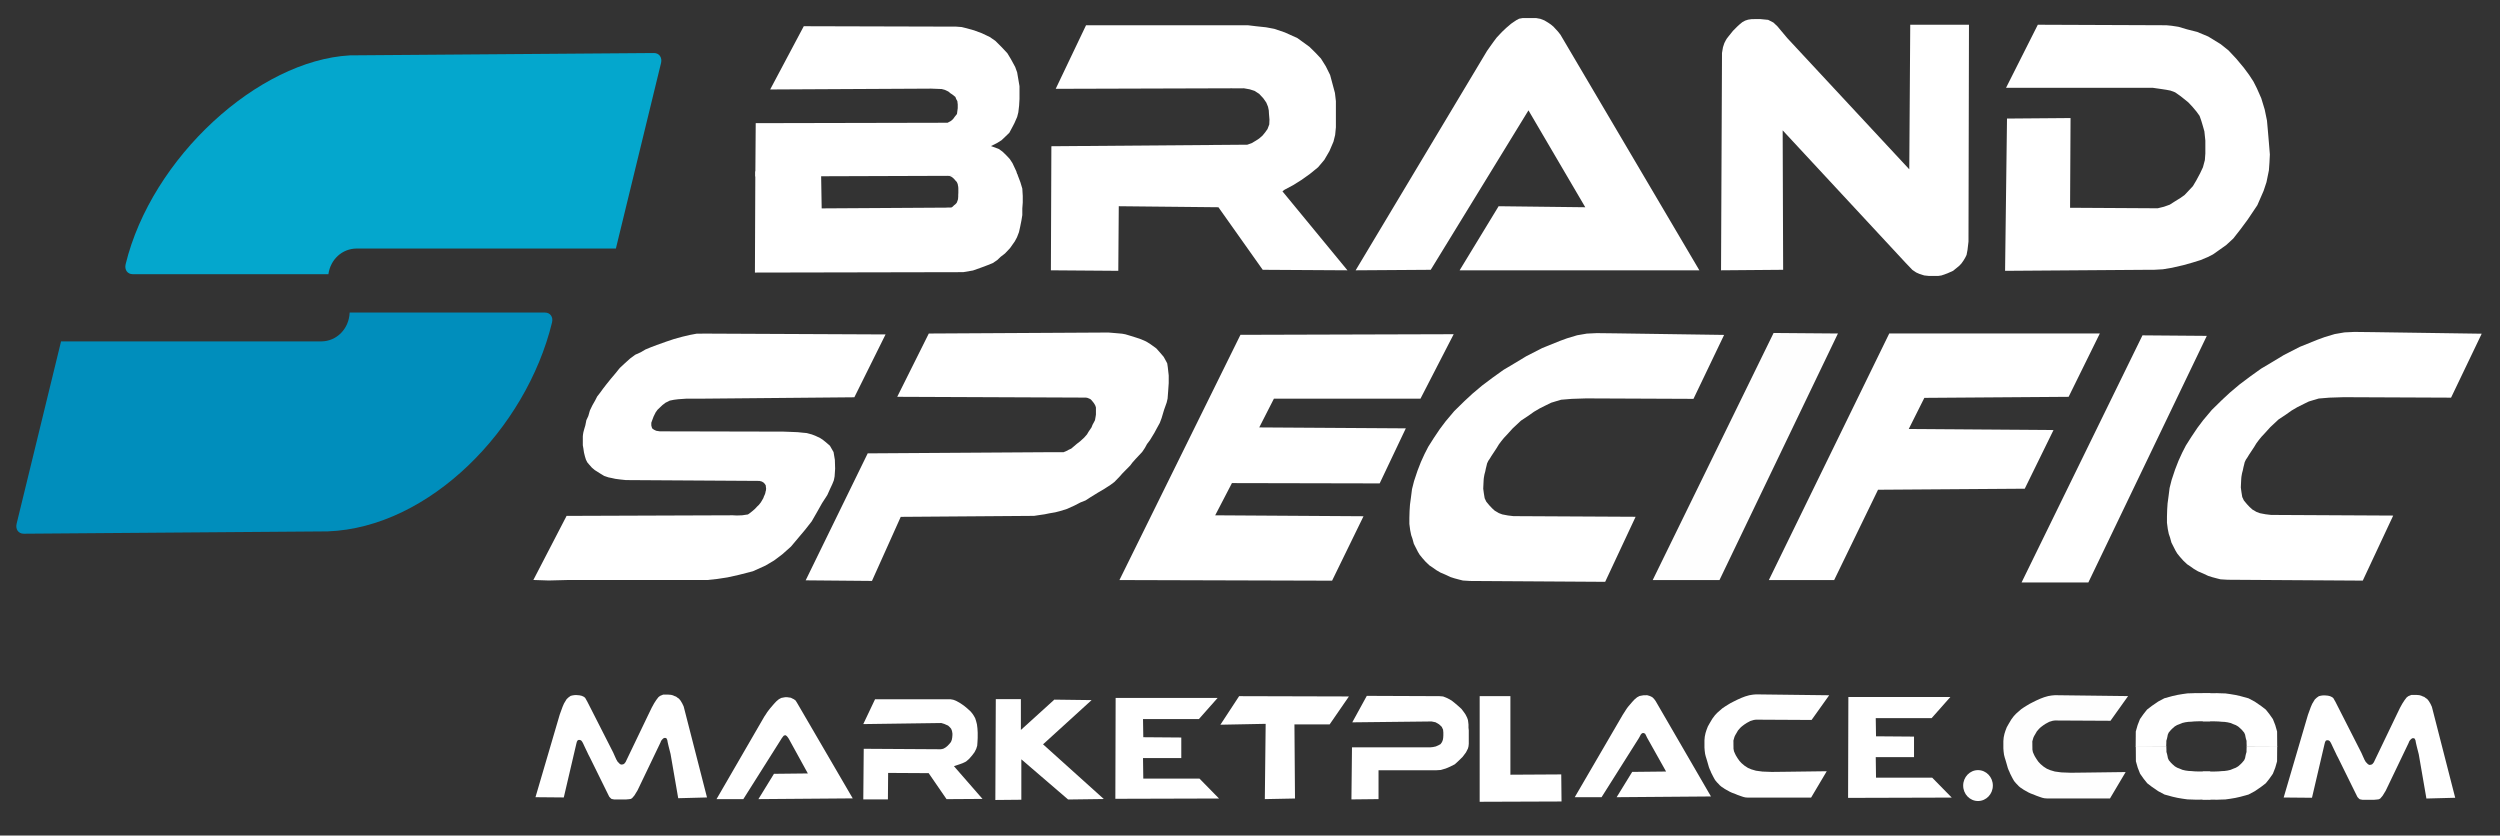 <svg xmlns="http://www.w3.org/2000/svg" xml:space="preserve" id="svg1" version="1.1" viewBox="15.877 176.202 1106.642 369.865" style="max-height: 500px" width="1106.642" height="369.865"><rect x="15.877" y="176.202" width="1106.642" height="369.865" fill="#333333" stroke="none"/><defs id="defs1"/><g id="layer1"><path id="path3" d="m 483.193,215.519 13.426,-28.141 h 71.604 l 3.836,0.454 4.262,0.454 3.623,0.681 4.688,1.589 5.541,2.496 5.328,3.858 2.77,2.723 2.344,2.496 2.131,3.404 1.918,3.858 1.279,4.766 0.852,3.177 0.426,3.631 v 6.354 5.22 l -0.328,3.405 -0.738,2.949 -1.787,4.182 -2.262,3.879 -2.77,3.286 -3.623,2.95 -3.836,2.723 -3.623,2.269 -3.836,2.042 -0.852,0.681 28.769,34.949 -37.507,-0.227 -19.606,-27.687 -44.113,-0.454 -0.213,28.595 -29.835,-0.227 0.213,-54.921 86.734,-0.681 1.918,-0.681 1.918,-1.135 1.409,-0.92 1.492,-1.306 1.149,-1.405 1.066,-1.503 0.767,-2.03 0.086,-2.141 -0.213,-2.496 -0.086,-1.546 -0.34,-1.631 -0.765,-1.858 -1.326,-1.895 -1.827,-1.964 -2.05,-1.319 -2.131,-0.681 -2.557,-0.454 -2.557,0.012 -2.983,-0.012 z" style="fill:#ffffff;fill-opacity:1;stroke:#707070;stroke-width:3.96;stroke-opacity:0"/><path id="path4" d="m 615.959,295.858 33.245,-0.227 43.261,-70.58 25.147,42.893 -38.359,-0.454 -17.262,28.368 h 106.127 l -61.522,-104.337 -1.132,-1.419 -1.103,-1.191 -0.871,-0.946 -1.07,-0.889 -1.217,-0.832 -1.689,-1.012 -1.777,-0.69 -1.861,-0.34 h -1.492 -1.492 -1.705 -1.32 l -1.546,0.284 -1.188,0.623 -1.156,0.776 -1.184,0.813 -0.947,0.813 -1.184,1.003 -1.918,1.816 -2.344,2.496 -1.435,1.91 -1.549,2.175 -1.279,1.816 z" style="fill:#ffffff;fill-opacity:1;stroke:#0e0e0e;stroke-width:3.96;stroke-opacity:0"/><path id="path5" d="m 861.457,187.151 h 25.999 l -0.213,95.998 -0.426,3.631 -0.426,2.269 -0.574,1.164 -0.755,1.279 -0.939,1.333 -0.929,0.99 -2.771,2.269 -2.557,1.135 -2.557,0.908 -1.492,0.227 h -2.557 -1.492 l -2.131,-0.227 -2.131,-0.681 -1.444,-0.647 -1.655,-1.119 -3.081,-3.226 -54.342,-58.552 0.213,61.729 -27.491,0.227 0.426,-96.225 0.426,-2.496 0.611,-1.852 0.639,-1.252 0.454,-0.754 0.809,-1.039 0.934,-1.157 0.99,-1.237 1.103,-1.106 0.787,-0.79 1.056,-0.966 1.169,-0.959 1.251,-0.689 1.332,-0.432 1.488,-0.219 1.442,-0.029 2.344,-0.014 3.601,0.351 2.3,1.179 1.771,1.662 2.071,2.474 2.322,2.767 53.998,58.076 z" style="fill:#ffffff;fill-opacity:1;stroke:#010101;stroke-width:3.96;stroke-opacity:0"/><path id="path6" d="m 903.866,215.066 14.065,-27.914 56.9,0.227 2.344,0.227 2.983,0.454 3.836,1.135 4.475,1.135 4.901,2.042 5.541,3.404 3.41,2.723 3.41,3.631 3.41,4.085 2.344,3.177 1.922,2.95 1.488,2.95 1.951,4.416 1.517,4.979 1.008,4.903 0.426,4.766 0.426,4.993 0.426,5.22 -0.18,3.612 -0.246,3.423 -1.065,5.22 -1.279,3.858 -2.77,6.354 -4.262,6.354 -3.196,4.312 -3.197,4.085 -3.117,2.876 -3.299,2.344 -2.571,1.813 -2.233,1.134 -3.232,1.363 -3.663,1.136 -4.049,1.135 -4.924,1.134 -4.076,0.681 -4,0.228 h -3.197 l -62.653,0.454 0.852,-67.403 28.13,-0.227 -0.213,39.715 38.785,0.227 2.77,-0.681 2.557,-0.908 1.066,-0.681 1.066,-0.681 2.557,-1.589 1.918,-1.362 1.705,-1.816 1.918,-2.042 1.492,-2.496 1.705,-3.177 1.279,-2.723 0.852,-3.177 0.213,-2.95 v -3.177 -2.496 l -0.426,-4.085 -0.639,-2.269 -0.69,-2.311 -0.797,-2.282 -1.335,-1.857 -1.706,-2.031 -1.893,-2.031 -2.038,-1.66 -1.722,-1.35 -2.158,-1.504 -2.03,-0.757 -1.876,-0.359 -2.291,-0.347 -2.135,-0.305 -1.547,-0.227 h -1.65 -2.77 z" style="fill:#ffffff;fill-opacity:1;stroke:#808080;stroke-width:3.96;stroke-opacity:0"/><path id="path7" d="m 266.677,404.564 -14.704,28.368 6.819,0.227 8.95,-0.227 h 61.375 l 4.262,-0.454 4.475,-0.681 5.115,-1.135 6.18,-1.589 5.541,-2.496 3.836,-2.269 3.623,-2.723 3.836,-3.404 3.34,-3.975 2.992,-3.554 2.877,-3.677 2.532,-4.412 2.072,-3.677 2.302,-3.554 1.266,-2.819 0.921,-1.961 0.691,-1.716 0.345,-1.716 0.23,-3.432 -0.115,-3.922 -0.575,-3.432 -1.611,-2.819 -1.841,-1.593 -1.381,-1.103 -1.151,-0.735 -2.072,-0.98 -1.611,-0.613 -2.417,-0.613 -1.381,-0.123 -2.417,-0.245 -2.992,-0.123 -3.337,-0.123 -54.664,-0.123 -1.611,-0.245 -1.036,-0.49 -0.806,-0.613 -0.345,-1.226 v -1.226 l 0.345,-0.98 0.69,-1.838 0.921,-1.838 0.806,-1.103 1.151,-1.103 1.036,-0.98 1.266,-0.98 1.956,-0.98 1.841,-0.368 1.956,-0.245 3.568,-0.245 h 2.992 3.683 l 67.669,-0.613 13.81,-27.82 -79.843,-0.368 -3.823,0.041 -2.927,0.547 -3.353,0.792 -3.712,1.026 -3.531,1.184 -4.047,1.449 -2.549,0.96 -2.528,1.044 -2.003,1.19 -2.474,1.115 -2.252,1.654 -2.287,2.059 -2.319,2.151 -1.861,2.317 -2.075,2.452 -1.989,2.473 -1.463,1.893 -1.308,1.805 -1.296,1.66 -0.959,1.871 -1.142,1.998 -1.142,2.35 -0.699,2.464 -0.86,1.827 -0.446,2.261 -0.52,1.752 -0.346,1.291 -0.173,1.014 -0.087,0.83 v 1.752 2.213 l 0.26,1.476 0.26,1.752 0.433,1.752 0.433,1.383 0.606,1.199 0.693,0.83 1.299,1.476 1.299,1.107 1.039,0.646 1.299,0.83 1.819,1.107 1.905,0.646 1.386,0.277 1.645,0.369 2.078,0.277 2.598,0.277 59.146,0.369 1.039,0.277 0.779,0.461 0.52,0.553 0.433,0.646 0.087,0.83 0.087,0.646 -0.087,0.83 -0.173,0.553 -0.087,0.553 -0.26,0.738 -0.346,0.738 -0.26,0.738 -0.52,0.922 -0.606,1.014 -0.866,1.107 -0.779,0.738 -1.039,1.107 -0.953,0.83 -1.039,0.83 -1.039,0.738 -1.299,0.184 -1.212,0.184 -2.425,0.092 -1.732,-0.092 z" style="fill:#ffffff;fill-opacity:1;stroke:#808080;stroke-width:3.96;stroke-opacity:0"/><path id="path8" d="m 372.51,433.092 29.346,0.263 12.741,-28.363 59.02,-0.438 2.302,-0.35 2.384,-0.35 2.137,-0.438 2.548,-0.438 2.055,-0.525 3.124,-0.963 3.288,-1.488 2.713,-1.401 2.219,-0.875 2.302,-1.488 3.124,-1.926 2.548,-1.488 3.124,-2.013 1.644,-1.226 2.219,-2.276 1.397,-1.576 1.808,-1.838 1.644,-1.663 0.904,-1.226 1.48,-1.663 1.48,-1.576 1.397,-1.488 1.233,-1.838 0.904,-1.663 1.315,-1.751 1.069,-1.751 0.904,-1.488 0.986,-1.838 1.397,-2.539 0.822,-2.188 0.493,-1.663 0.575,-1.926 1.151,-3.239 0.411,-1.751 0.247,-3.239 0.247,-3.589 v -3.414 l -0.411,-3.677 -0.247,-1.663 -0.74,-1.401 -0.822,-1.488 -1.644,-1.926 -1.644,-1.838 -2.548,-1.838 -1.973,-1.226 -2.219,-0.963 -2.055,-0.7 -2.795,-0.875 -2.055,-0.613 -1.397,-0.263 -1.891,-0.175 -2.055,-0.175 -2.137,-0.175 h -1.48 l -78.091,0.438 -13.974,28.012 83.434,0.35 0.658,0.087 0.904,0.35 0.658,0.35 0.411,0.438 0.575,0.7 0.411,0.525 0.329,0.525 0.329,0.613 0.247,0.788 v 0.613 1.138 1.401 l -0.164,1.05 -0.247,1.401 -0.493,0.963 -0.575,1.05 -0.493,1.226 -1.315,1.926 -0.658,1.138 -1.233,1.401 -1.808,1.663 -1.48,1.138 -1.233,1.05 -1.233,1.05 -1.151,0.525 -0.986,0.525 -1.233,0.525 h -1.397 -2.137 -1.48 l -81.708,0.525 z" style="fill:#ffffff;fill-opacity:1;stroke:#373737;stroke-width:3.96;stroke-opacity:0"/><path id="path9" d="m 511.401,432.966 94.13,0.277 13.912,-28.522 -65.657,-0.415 7.411,-14.261 65.397,0.139 11.571,-24.368 -64.877,-0.415 6.501,-12.738 h 64.877 l 14.692,-28.522 -94.391,0.277 z" style="fill:#ffffff;fill-opacity:1;stroke:#808080;stroke-width:3.96;stroke-opacity:0"/><path id="path10-4" d="m 1114.421,323.919 -13.561,28.305 -44.66,-0.192 h -3.255 l -5.967,0.192 -4.701,0.385 -2.507,0.743 -1.886,0.574 -2.156,1.052 -2.874,1.435 -2.605,1.53 -2.425,1.722 -3.323,2.2 -3.593,3.348 -2.515,2.774 -1.437,1.53 -1.168,1.435 -1.078,1.435 -0.988,1.626 -1.257,1.913 -1.078,1.626 -0.629,1.052 -0.719,1.052 -0.539,1.148 -0.269,1.148 -0.269,1.052 -0.269,1.339 -0.359,1.339 -0.27,1.53 -0.09,0.957 -0.09,1.817 -0.09,2.009 0.269,2.009 0.359,2.2 0.719,1.53 1.347,1.626 1.167,1.243 1.258,1.148 1.796,1.052 1.527,0.574 2.515,0.478 2.425,0.287 54.07,0.287 -13.473,28.791 -59.819,-0.382 -3.144,-0.191 -1.527,-0.382 -2.156,-0.574 -1.796,-0.574 -2.245,-1.052 -2.245,-0.957 -1.796,-1.052 -1.617,-1.148 -1.437,-0.957 -1.707,-1.626 -1.437,-1.626 -1.168,-1.435 -0.808,-1.339 -0.629,-1.243 -1.168,-2.296 -0.629,-2.296 -0.539,-1.53 -0.449,-2.2 -0.359,-2.774 v -2.678 l 0.09,-3.061 0.18,-2.774 0.449,-3.348 0.449,-3.539 0.898,-3.539 1.527,-4.591 1.527,-3.922 1.617,-3.539 1.617,-3.156 2.425,-3.826 2.695,-4.017 2.515,-3.348 3.862,-4.591 4.491,-4.4 3.503,-3.252 4.311,-3.635 4.581,-3.443 4.94,-3.539 4.67,-2.774 5.389,-3.252 7.096,-3.635 7.814,-3.156 3.144,-1.148 4.464,-1.343 4.316,-0.744 4.383,-0.208 8.444,0.096 z" style="fill:#ffffff;fill-opacity:1;stroke:none;stroke-width:3.96;stroke-opacity:0"/><path id="path10-4-6" d="m 779.067,324.453 -13.561,28.305 -44.66,-0.192 h -3.255 l -5.967,0.192 -4.701,0.385 -2.507,0.743 -1.886,0.574 -2.156,1.052 -2.874,1.435 -2.605,1.53 -2.425,1.722 -3.323,2.2 -3.593,3.348 -2.515,2.774 -1.437,1.53 -1.168,1.435 -1.078,1.435 -0.988,1.626 -1.257,1.913 -1.078,1.626 -0.629,1.052 -0.719,1.052 -0.539,1.148 -0.269,1.148 -0.269,1.052 -0.269,1.339 -0.359,1.339 -0.269,1.53 -0.09,0.957 -0.09,1.817 -0.09,2.009 0.269,2.009 0.359,2.2 0.718,1.53 1.347,1.626 1.168,1.243 1.258,1.148 1.796,1.052 1.527,0.574 2.515,0.478 2.425,0.287 54.07,0.287 -13.473,28.791 -59.819,-0.382 -3.144,-0.191 -1.527,-0.382 -2.156,-0.574 -1.796,-0.574 -2.245,-1.052 -2.245,-0.957 -1.796,-1.052 -1.617,-1.148 -1.437,-0.957 -1.707,-1.626 -1.437,-1.626 -1.168,-1.435 -0.808,-1.339 -0.629,-1.243 -1.168,-2.296 -0.629,-2.296 -0.539,-1.53 -0.449,-2.2 -0.359,-2.774 v -2.678 l 0.09,-3.061 0.18,-2.774 0.449,-3.348 0.449,-3.539 0.898,-3.539 1.527,-4.591 1.527,-3.922 1.617,-3.539 1.617,-3.156 2.425,-3.826 2.695,-4.017 2.515,-3.348 3.862,-4.591 4.491,-4.4 3.503,-3.252 4.311,-3.635 4.581,-3.443 4.94,-3.539 4.671,-2.774 5.389,-3.252 7.095,-3.635 7.814,-3.156 3.144,-1.148 4.464,-1.343 4.316,-0.744 4.383,-0.208 8.444,0.096 z" style="fill:#ffffff;fill-opacity:1;stroke:none;stroke-width:3.96;stroke-opacity:0"/><path id="path11" d="m 800.967,323.596 28.482,0.23 -52.432,109.146 h -29.561 z" style="fill:#fefefe;fill-opacity:1;stroke:#808080;stroke-width:3.96;stroke-opacity:0"/><path id="path11-5" d="m 964.253,324.646 28.482,0.23 -52.432,109.146 h -29.561 z" style="fill:#ffffff;fill-opacity:1;stroke:#808080;stroke-width:3.96;stroke-opacity:0"/><path id="path12" d="m 798.867,432.972 h 28.913 l 19.419,-39.982 64.947,-0.46 12.73,-25.965 -64.084,-0.46 6.905,-13.787 63.868,-0.46 13.809,-28.033 h -93.213 z" style="fill:#ffffff;fill-opacity:1;stroke:#030303;stroke-width:3.96;stroke-opacity:0"/><path id="path13" d="m 252.908,529.088 12.532,0.112 5.582,-23.889 0.211,-0.785 0.316,-0.561 0.421,-0.224 h 0.527 l 0.391,0.112 0.376,0.247 0.399,0.561 0.369,0.695 0.504,1.092 0.639,1.349 0.722,1.506 0.504,1.076 0.586,1.101 8.568,17.382 0.632,0.673 0.421,0.336 1.158,0.224 h 1.474 2.212 1.474 l 1.264,-0.112 0.843,-0.112 0.632,-0.336 1.053,-1.234 1.369,-2.243 10.11,-21.085 0.316,-0.785 0.316,-0.449 0.421,-0.449 0.421,-0.336 0.316,-0.112 h 0.421 l 0.421,0.112 0.421,0.785 0.195,1.092 0.375,1.63 0.436,1.72 0.451,1.765 3.387,19.589 12.743,-0.336 -10.321,-40.263 -0.632,-1.346 -0.737,-1.234 -0.737,-0.897 -0.527,-0.336 -0.737,-0.561 -0.632,-0.224 -0.737,-0.336 -0.843,-0.224 -1.369,-0.112 h -1.158 -0.948 l -1.369,0.561 -0.737,0.561 -0.948,1.234 -0.948,1.458 -1.053,1.907 -1.685,3.477 -9.478,19.739 -0.421,0.897 -0.632,0.785 -0.421,0.224 -0.527,0.112 h -0.527 l -0.635,-0.388 0.021,-0.017 -0.865,-0.894 -0.587,-1.029 -0.628,-1.392 -0.707,-1.596 -11.448,-22.497 -0.316,-0.561 -0.632,-1.122 -0.527,-0.449 -0.948,-0.449 -0.948,-0.224 -1.264,-0.112 h -0.948 l -0.843,0.112 -0.948,0.224 -0.948,0.673 -0.843,0.785 -1.158,1.907 -0.632,1.458 -1.264,3.477 z" style="fill:#ffffff;fill-opacity:1;stroke:none;stroke-width:3.96"/><path id="path14" d="m 333.044,529.946 h 11.868 l 16.531,-26.181 0.386,-0.636 0.483,-0.656 0.451,-0.575 0.694,-0.287 0.639,0.359 0.444,0.523 0.444,0.635 8.49,15.444 -15,0.165 -6.882,11.199 41.754,-0.329 -24.666,-42.324 -0.619,-0.988 -0.773,-0.576 -0.696,-0.329 -0.619,-0.329 -1.701,-0.247 h -0.773 l -0.928,0.165 -0.851,0.165 -1.083,0.576 -1.082,0.906 -1.083,1.153 -1.624,1.894 -0.773,0.988 -0.619,0.823 -0.619,0.988 -0.619,0.906 z" style="fill:#ffffff;fill-opacity:1;stroke:none;stroke-width:3.96"/><path id="path14-9" d="m 712.946,529.096 h 11.868 l 16.531,-26.181 0.427,-0.77 0.421,-0.81 0.543,-0.565 0.623,-0.112 0.731,0.308 0.434,0.821 0.424,0.903 8.429,15.033 -15,0.165 -6.882,11.199 41.754,-0.329 -24.528,-42.29 -0.636,-0.85 -0.635,-0.662 -0.713,-0.433 -0.739,-0.295 -0.978,-0.282 -1.617,0.017 -0.928,0.165 -0.851,0.165 -1.082,0.576 -1.083,0.906 -1.083,1.153 -1.624,1.894 -0.635,0.816 -0.636,0.961 -0.722,1.143 -0.584,0.906 z" style="fill:#ffffff;fill-opacity:1;stroke:none;stroke-width:3.96"/><path id="path15" d="m 398.007,496.725 5.221,-11.002 h 33.327 l 1.333,0.237 1.444,0.592 1.666,0.946 1.555,1.065 1.444,1.183 1.555,1.42 0.778,0.946 0.555,0.828 0.667,1.183 0.444,1.42 0.333,1.301 0.222,1.775 0.111,1.893 -0.003,2.386 -0.108,1.991 -0.111,1.42 -0.444,1.42 -0.756,1.475 -1.022,1.365 -1.333,1.538 -1.387,1.203 -1.523,0.732 -1.29,0.465 -1.311,0.442 -1.225,0.413 12.638,14.486 -15.918,0.103 -7.911,-11.506 -17.944,-0.103 -0.096,11.712 H 398.019 l 0.193,-22.396 34.054,0.206 0.675,-0.103 0.675,-0.206 0.868,-0.514 0.868,-0.719 0.868,-0.925 0.579,-0.719 0.386,-0.925 0.193,-1.027 0.096,-1.13 v -0.719 l -0.193,-1.13 -0.384,-0.974 -0.581,-0.67 -0.772,-0.719 -0.965,-0.411 -0.675,-0.308 -1.351,-0.411 z" style="fill:#ffffff;fill-opacity:1;stroke:none;stroke-width:3.96"/><path id="path16" d="m 456.673,485.682 h 11.104 v 13.636 l 14.805,-13.423 16.506,0.213 -21.501,19.575 26.902,24.209 -15.805,0.213 -20.707,-17.791 v 17.897 l -11.504,0.107 z" style="fill:#ffffff;fill-opacity:1;stroke:none;stroke-width:3.96"/><path id="path17" d="m 554.859,485.151 -8.286,9.351 h -24.734 l 0.124,8.034 16.819,0.132 v 9.087 h -16.943 l 0.124,9.087 h 24.858 l 8.657,8.824 -45.882,0.132 0.124,-44.647 z" style="fill:#ffffff;fill-opacity:1;stroke:none;stroke-width:3.96"/><path id="path17-7" d="m 879.207,484.745 -8.286,9.351 h -24.734 l 0.124,8.034 16.819,0.132 v 9.087 h -16.943 l 0.124,9.087 h 24.858 l 8.657,8.824 -45.882,0.132 0.124,-44.647 z" style="fill:#ffffff;fill-opacity:1;stroke:none;stroke-width:3.96"/><path id="path18" d="m 556.095,497.004 8.286,-12.643 48.603,0.132 -8.533,12.38 H 588.868 l 0.247,32.794 -13.356,0.264 0.371,-33.321 z" style="fill:#ffffff;fill-opacity:1;stroke:none;stroke-width:3.96"/><path id="path19" d="m 614.468,495.951 6.431,-11.721 32.154,0.132 1.608,0.132 1.36,0.527 1.36,0.658 1.113,0.658 1.484,1.185 1.237,1.054 1.608,1.449 0.989,1.317 0.742,1.054 0.742,1.449 0.371,1.054 0.124,0.922 0.124,1.054 v 1.449 l 0.124,1.185 v 1.844 1.054 1.712 1.317 l -0.124,1.185 -0.247,0.922 -0.866,1.712 -1.484,1.976 -1.608,1.58 -1.855,1.712 -2.102,1.054 -1.855,0.79 -2.226,0.658 -1.979,0.132 h -25.6 v 12.775 l -11.996,0.132 0.247,-23.048 h 34.628 l 1.237,-0.132 1.237,-0.264 1.149,-0.506 0.972,-0.534 0.636,-0.918 0.354,-0.911 0.159,-0.915 0.07,-1.089 v -1.317 l -0.123,-1.249 -0.584,-1.249 -1.201,-1.121 -1.521,-0.886 -1.765,-0.367 z" style="fill:#ffffff;fill-opacity:1;stroke:none;stroke-width:3.96"/><path id="path20" d="m 670.862,484.361 h 13.604 v 34.769 l 22.508,-0.132 0.124,11.985 -36.236,0.132 z" style="fill:#ffffff;fill-opacity:1;stroke:none;stroke-width:3.96"/><path id="path21" d="m 825.575,483.966 -7.791,10.931 -24.611,-0.132 -0.932,0.123 -0.869,0.258 -0.722,0.224 -0.577,0.314 -1.01,0.538 -0.938,0.615 -0.868,0.646 -0.74,0.606 -0.709,0.763 -0.602,0.703 -0.69,1.201 -0.505,0.845 -0.361,0.769 -0.216,0.769 -0.254,0.886 0.019,0.728 v 1.019 l 0.019,0.979 v 0.845 l 0.216,1.153 0.361,0.845 0.433,0.922 0.794,1.307 0.866,1.23 0.938,0.999 1.371,1.153 1.443,0.922 1.443,0.615 2.093,0.615 2.887,0.384 4.114,0.154 6.784,-0.077 17.538,-0.23 -6.928,11.682 h -27.93 l -1.137,-0.089 -0.856,-0.193 -0.6,-0.194 -0.833,-0.29 -1.268,-0.455 -1.296,-0.547 -1.083,-0.384 -1.155,-0.538 -0.65,-0.385 -0.722,-0.384 -0.794,-0.461 -0.65,-0.461 -0.722,-0.461 -0.722,-0.615 -0.513,-0.561 -0.728,-0.744 -0.679,-0.81 -0.329,-0.506 -0.329,-0.584 -0.439,-0.818 -0.329,-0.662 -0.439,-0.857 -0.293,-0.74 -0.402,-0.857 -0.329,-0.857 -0.366,-1.285 -0.256,-0.896 -0.402,-1.363 -0.366,-1.169 -0.293,-1.169 -0.183,-1.402 -0.11,-1.441 v -3.194 l 0.146,-1.636 0.329,-1.558 0.402,-1.285 0.622,-1.636 0.878,-1.558 1.134,-1.909 1.134,-1.519 0.988,-1.052 1.134,-0.995 1.134,-0.992 1.17,-0.798 1.28,-0.799 1.189,-0.72 1.481,-0.76 1.483,-0.74 1.773,-0.799 1.77,-0.675 1.778,-0.512 1.627,-0.271 1.409,-0.118 z" style="fill:#ffffff;fill-opacity:1;stroke:none;stroke-width:3.96"/><path id="path21-5" d="m 957.888,484.328 -7.791,10.931 -24.611,-0.132 -0.932,0.123 -0.869,0.258 -0.722,0.224 -0.577,0.314 -1.01,0.538 -0.938,0.615 -0.868,0.646 -0.74,0.606 -0.709,0.763 -0.602,0.703 -0.69,1.201 -0.505,0.845 -0.361,0.769 -0.216,0.769 -0.254,0.886 0.019,0.728 v 1.019 l 0.019,0.979 v 0.845 l 0.216,1.153 0.361,0.845 0.433,0.922 0.794,1.307 0.866,1.23 0.938,0.999 1.371,1.153 1.443,0.922 1.443,0.615 2.093,0.615 2.887,0.384 4.114,0.154 6.784,-0.077 17.538,-0.23 -6.928,11.682 h -27.93 l -1.137,-0.089 -0.856,-0.193 -0.6,-0.194 -0.833,-0.29 -1.268,-0.455 -1.296,-0.547 -1.083,-0.384 -1.155,-0.538 -0.65,-0.385 -0.722,-0.384 -0.794,-0.461 -0.65,-0.461 -0.722,-0.461 -0.722,-0.615 -0.513,-0.561 -0.728,-0.744 -0.679,-0.81 -0.329,-0.506 -0.329,-0.584 -0.439,-0.818 -0.329,-0.662 -0.439,-0.857 -0.293,-0.74 -0.402,-0.857 -0.329,-0.857 -0.366,-1.285 -0.256,-0.896 -0.402,-1.363 -0.366,-1.169 -0.293,-1.169 -0.183,-1.402 -0.11,-1.441 v -3.194 l 0.146,-1.636 0.329,-1.558 0.402,-1.285 0.622,-1.636 0.878,-1.558 1.134,-1.909 1.134,-1.519 0.988,-1.052 1.134,-0.995 1.134,-0.992 1.17,-0.798 1.28,-0.799 1.189,-0.72 1.481,-0.76 1.483,-0.74 1.773,-0.799 1.77,-0.675 1.778,-0.512 1.627,-0.271 1.409,-0.118 z" style="fill:#fefefe;fill-opacity:1;stroke:none;stroke-width:3.96"/><ellipse ry="6.838" rx="6.567" cy="523.94" cx="891.458" id="path23" style="fill:#ffffff;fill-opacity:1;stroke:none;stroke-width:3.307"/><path id="path89" d="m 356.799,215.805 14.876,-28 67.462,0.184 2.422,0.184 2.249,0.553 3.287,0.921 3.46,1.289 3.46,1.658 2.422,1.658 2.595,2.579 2.768,2.947 1.557,2.579 1.903,3.5 0.865,2.395 0.346,2.026 0.692,4.053 v 2.579 3.132 l -0.173,2.947 -0.346,2.947 -0.519,2.026 -1.211,2.763 -0.865,1.658 -1.384,2.579 -1.903,1.842 -1.557,1.474 -2.076,1.289 -2.595,1.289 3.46,1.289 1.557,1.105 1.557,1.474 1.73,1.842 1.211,1.842 0.865,1.842 0.865,1.842 0.519,1.842 -116.069,0.394 0.173,-23.604 84.932,-0.184 1.384,-0.737 0.692,-0.553 0.519,-0.553 0.519,-0.737 1.038,-1.29 0.173,-1.289 0.173,-1.289 v -1.658 l -0.173,-1.474 -0.519,-0.921 -0.346,-0.921 -1.384,-1.105 -0.865,-0.553 -0.865,-0.737 -1.557,-0.737 -1.384,-0.369 -4.67,-0.184 z" style="fill:#ffffff;fill-opacity:1;stroke:none;stroke-width:3.96px;stroke-linecap:butt;stroke-linejoin:miter;stroke-opacity:1"/><path id="path90" d="m 350.231,252.059 -0.183,44.799 92.198,-0.184 4.324,-0.737 3.633,-1.289 2.941,-1.105 2.249,-0.921 1.903,-1.29 1.557,-1.474 1.903,-1.474 2.249,-2.395 2.076,-2.947 0.967,-1.798 0.885,-2.303 0.491,-2.198 0.59,-2.931 0.393,-2.407 v -2.931 l 0.196,-2.617 v -2.931 l -0.196,-3.245 -0.848,-2.807 -0.947,-2.493 -0.618,-1.455 -31.004,0.894 1.388,0.334 0.645,0.286 0.645,0.458 0.591,0.572 0.538,0.63 0.591,0.63 0.215,0.458 0.215,0.515 0.107,0.63 0.107,0.515 0.054,0.687 0.004,0.812 v 0.606 0.576 l -0.027,0.485 -0.027,0.576 v 0.667 l -0.057,0.697 -0.027,0.394 -0.171,0.546 -0.199,0.546 -0.142,0.394 -0.285,0.394 -0.484,0.485 -0.484,0.364 -0.541,0.545 -0.484,0.364 -0.598,0.091 -0.797,-0.029 -1.195,0.06 -54.974,0.335 -0.276,-16.481 z" style="fill:#ffffff;fill-opacity:1;stroke:none;stroke-width:3.96px;stroke-linecap:butt;stroke-linejoin:miter;stroke-opacity:1"/><path id="path91" d="m 961.297,506.463 13.514,0.062 0.058,1.729 v 0.803 l 0.29,0.988 0.174,0.803 0.174,0.926 0.406,0.927 0.986,1.174 0.696,0.679 0.986,0.865 1.044,0.618 0.986,0.371 1.334,0.556 1.334,0.309 1.334,0.185 1.276,0.062 1.392,0.123 1.914,0.062 h 4.176 0.87 l 0.116,12.415 -6.496,0.062 -1.566,-0.062 -2.088,-0.062 -2.204,-0.309 -2.204,-0.371 -2.204,-0.494 -3.596,-0.988 -2.784,-1.482 -2.784,-1.915 -2.088,-1.606 -1.566,-1.977 -1.566,-2.224 -1.044,-2.656 -0.812,-2.841 z" style="fill:#ffffff;fill-opacity:1;stroke:none;stroke-width:3.96px;stroke-linecap:butt;stroke-linejoin:miter;stroke-opacity:1"/><path id="path91-5" d="m 961.249,506.727 13.514,-0.062 0.058,-1.729 v -0.803 l 0.29,-0.988 0.174,-0.803 0.174,-0.926 0.406,-0.926 0.986,-1.174 0.696,-0.679 0.986,-0.865 1.044,-0.618 0.986,-0.371 1.334,-0.556 1.334,-0.309 1.334,-0.185 1.276,-0.062 1.392,-0.123 1.914,-0.062 h 4.176 0.87 l 0.116,-12.415 -6.496,-0.062 -1.566,0.062 -2.088,0.062 -2.204,0.309 -2.204,0.371 -2.204,0.494 -3.596,0.988 -2.784,1.482 -2.784,1.915 -2.088,1.606 -1.566,1.977 -1.566,2.224 -1.044,2.656 -0.812,2.841 z" style="fill:#ffffff;fill-opacity:1;stroke:none;stroke-width:3.96px;stroke-linecap:butt;stroke-linejoin:miter;stroke-opacity:1"/><path id="path91-5-1" d="m 1023.899,506.75 -13.514,-0.062 -0.057,-1.729 v -0.803 l -0.29,-0.988 -0.174,-0.803 -0.174,-0.926 -0.406,-0.927 -0.986,-1.174 -0.696,-0.679 -0.986,-0.865 -1.044,-0.618 -0.986,-0.371 -1.334,-0.556 -1.334,-0.309 -1.334,-0.185 -1.276,-0.062 -1.392,-0.123 -1.914,-0.062 h -4.176 -0.87 l -0.116,-12.415 6.496,-0.062 1.566,0.062 2.088,0.062 2.204,0.309 2.204,0.371 2.204,0.494 3.596,0.988 2.784,1.482 2.784,1.915 2.088,1.606 1.566,1.977 1.566,2.224 1.044,2.656 0.812,2.841 z" style="fill:#ffffff;fill-opacity:1;stroke:none;stroke-width:3.96px;stroke-linecap:butt;stroke-linejoin:miter;stroke-opacity:1"/><path id="path91-5-1-4" d="m 1023.89,506.483 -13.514,0.062 -0.059,1.729 v 0.803 l -0.29,0.988 -0.174,0.803 -0.174,0.926 -0.406,0.927 -0.986,1.174 -0.696,0.679 -0.986,0.865 -1.044,0.618 -0.986,0.371 -1.334,0.556 -1.334,0.309 -1.334,0.185 -1.276,0.062 -1.392,0.123 -1.914,0.062 h -4.176 -0.87 l -0.116,12.415 6.496,0.062 1.566,-0.062 2.088,-0.062 2.204,-0.309 2.204,-0.371 2.204,-0.494 3.596,-0.988 2.784,-1.482 2.784,-1.915 2.088,-1.606 1.566,-1.977 1.566,-2.224 1.044,-2.656 0.812,-2.841 z" style="fill:#ffffff;fill-opacity:1;stroke:none;stroke-width:3.96px;stroke-linecap:butt;stroke-linejoin:miter;stroke-opacity:1"/><path id="path13-2" d="m 1026.759,529.225 12.532,0.112 5.582,-23.889 0.211,-0.785 0.316,-0.561 0.421,-0.224 h 0.527 l 0.391,0.112 0.376,0.247 0.399,0.561 0.369,0.695 0.504,1.092 0.639,1.349 0.722,1.506 0.504,1.076 0.586,1.101 8.568,17.382 0.632,0.673 0.421,0.336 1.158,0.224 h 1.474 2.212 1.474 l 1.264,-0.112 0.843,-0.112 0.632,-0.336 1.053,-1.234 1.369,-2.243 10.11,-21.085 0.316,-0.785 0.316,-0.449 0.421,-0.449 0.421,-0.336 0.316,-0.112 h 0.421 l 0.421,0.112 0.421,0.785 0.195,1.092 0.375,1.63 0.436,1.72 0.451,1.765 3.387,19.589 12.743,-0.336 -10.321,-40.263 -0.632,-1.346 -0.737,-1.234 -0.737,-0.897 -0.527,-0.336 -0.737,-0.561 -0.632,-0.224 -0.737,-0.336 -0.843,-0.224 -1.369,-0.112 h -1.158 -0.948 l -1.369,0.561 -0.737,0.561 -0.948,1.234 -0.948,1.458 -1.053,1.907 -1.685,3.477 -9.478,19.739 -0.421,0.897 -0.632,0.785 -0.421,0.224 -0.527,0.112 h -0.527 l -0.635,-0.388 0.021,-0.017 -0.865,-0.894 -0.587,-1.029 -0.628,-1.392 -0.707,-1.596 -11.448,-22.497 -0.316,-0.561 -0.632,-1.122 -0.527,-0.449 -0.948,-0.449 -0.948,-0.224 -1.264,-0.112 h -0.948 l -0.843,0.112 -0.948,0.224 -0.948,0.673 -0.843,0.785 -1.159,1.907 -0.632,1.458 -1.264,3.477 z" style="fill:#ffffff;fill-opacity:1;stroke:none;stroke-width:3.96"/><g transform="matrix(4.481,0,0,4.693,-1204.161,-1553.488)" id="g2">
	<path id="path1" d="m 336.87,373.57 -30.03,0.22 c -9.06,0.47 -19.6,9.65 -22.16,19.7 v 0 c -0.13,0.52 0.18,0.94 0.7,0.94 h 19.33 c 0.2,-1.38 1.35,-2.42 2.81,-2.42 h 25.59 l 4.46,-17.5 c 0.13,-0.52 -0.18,-0.94 -0.7,-0.94 z" class="st0"/>
	<path id="path2" d="m 326.11,398.05 h -19.3 c -0.06,1.52 -1.27,2.72 -2.82,2.72 H 278.3 l -4.39,17.2 c -0.13,0.52 0.18,0.94 0.7,0.94 l 30.03,-0.22 c 10.04,-0.35 19.6,-9.65 22.16,-19.7 0.14,-0.52 -0.18,-0.94 -0.69,-0.94 z" class="st1"/>
</g></g><style id="style1" type="text/css">
	.st0{fill:#04A7CD;}
	.st1{fill:#008EBC;}
</style><style id="style1-0" type="text/css">
	.st0{fill:#04A7CD;}
	.st1{fill:#008EBC;}
</style></svg>
